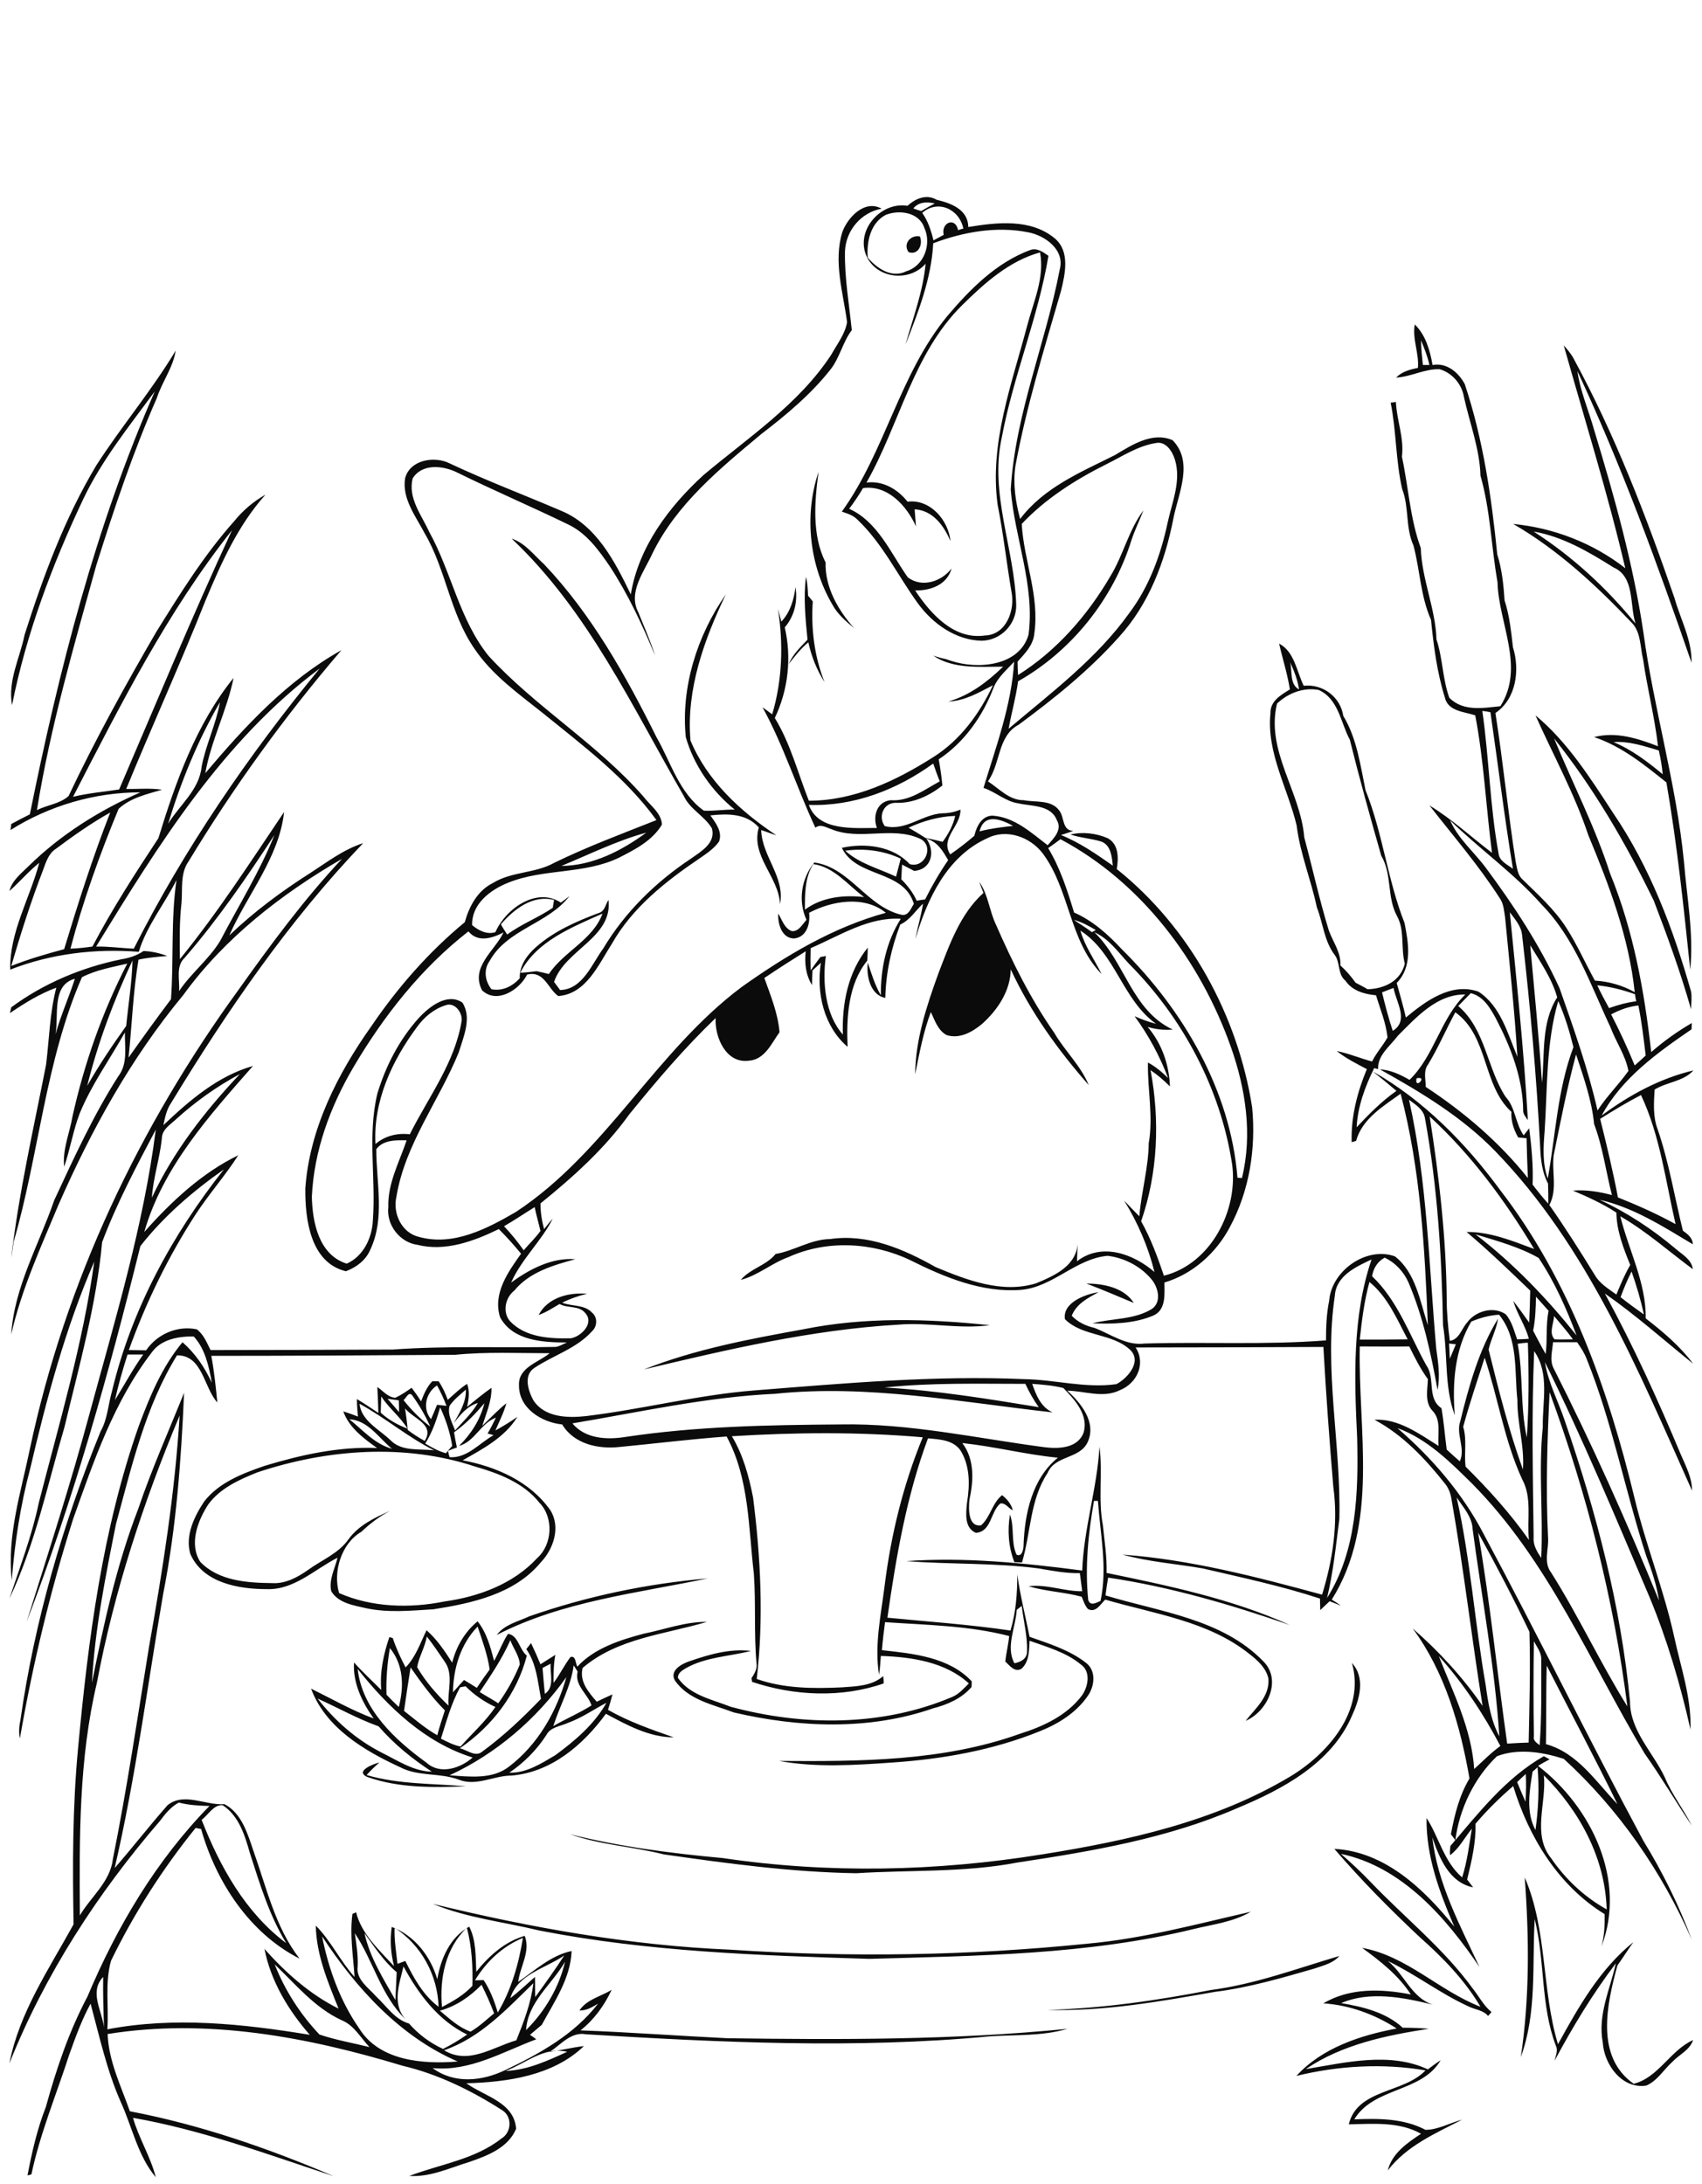<?xml version="1.0" encoding="utf-8"?>
<!-- Generator: Adobe Illustrator 21.0.2, SVG Export Plug-In . SVG Version: 6.00 Build 0)  -->
<svg version="1.2" baseProfile="tiny" id="Layer_1" xmlns="http://www.w3.org/2000/svg" xmlns:xlink="http://www.w3.org/1999/xlink"
	 x="0px" y="0px" viewBox="0 0 650 834" overflow="scroll" xml:space="preserve">
<path fill="#0B0B0B" d="M462.4,760c16.9-2.2,32.9-8.2,49.1-13c-2.4,2.8-6.1,3.6-9.5,4.8c-12.5,3.6-25.1,7.3-38,8.9
	c-21.1,3.7-42.3,7.5-63.9,6.9C421.1,767,441.8,764,462.4,760 M165.3,727.1c37.3,9.1,75.4,15.9,113.8,17.5c45.3,3,90.9,2.3,136.2-2.3
	c21.2-1.9,41.8-7.5,62.4-12.2c-6.6,3.9-14.4,4.8-21.8,6.6c-40.5,9.9-82.5,10.2-123.9,11.4c-42.1-1.3-84.4-2.7-125.9-10.8
	C192.5,734,178.4,732.5,165.3,727.1 M582.3,717c8.7,20.2,6.4,42.8,12.7,63.7c7.8-14.2,16-28.7,28.8-39c-2.1,2.9-4,6-6.1,8.9
	c-4,14.7-8.6,34.8,6.2,45.2c9.4-2.3,13.9-12.7,22.7-16.7c-1.3,3.9-5.4,5.6-8,8.4c-3.3,3-5.7,7.2-9.9,9c-9.3,1.4-16.1-8.1-16.6-16.5
	c-2-10.5,2.8-20.3,5-30.2c-8.9,11.7-16.5,24.3-23.4,37.2c0.4-1.9,1.4-3.9,0.5-5.7c-5.9-15.5-4.1-32.4-8.1-48.4
	c-1,17.6,0.9,35.8-5.3,52.7C584.2,763,584,739.9,582.3,717 M140.2,678.6c-4.8-2.2,2.5-5,4.7-5.5c-1.7,1.5-3.4,3.1-4.9,4.8
	c12.4,3.6,25.3,3.2,38,4.3C165.4,682.7,152.2,682.9,140.2,678.6 M589.6,678c1.1,10.5-4.6,22.6,2.8,31.7c5.5,8,12.7,14.8,21.2,19.5
	C613,709.5,603.2,691.6,589.6,678 M579.4,680.6c1,2.5,2.1,5,3.2,7.5c0.2-3.5,0.3-7.1,0.1-10.6C581.6,678.5,580.5,679.5,579.4,680.6
	 M585.3,676.6c-1.2,7.4-2.6,15.4,1.1,22.3c1.1-7.9,1.5-16,0.8-24C586.8,675.3,585.8,676.2,585.3,676.6 M553.9,705
	c10.7-12.5,21.1-26,35.7-34.3c0.7,0.4,1.5,0.8,2.2,1.2c-1.5,0.8-3,1.6-4.4,2.5c20.4,15.7,33.9,43.7,24.2,69c1.1-4,1.3-8.2,1.2-12.4
	c-17.6-10.8-29-29.4-34.9-48.9c-5.1,4.4-10,9.2-14.4,14.4c0.2,7.2-1.5,14.3-3.2,21.3c0.8,1,1.5,2,2.3,3
	c-9.2-1.9-12.9-11.2-15.6-19.1c2,17.7,10.6,33.6,18,49.5c-12.8-18.9-29.6-38.3-52.9-43.2c3.9,3.4,7.7,6.9,11.3,10.7
	c13,13.6,28,25.5,39.1,40.8c2.4,3,4.1,6.5,7.1,8.9c-0.4,0.5-0.8,1-1.3,1.5c-1.9-2.3-5.1-2.4-7.6-3.7c-10.7-4.9-20.1-12.2-30.7-17.3
	c6.4,5.1,9,14,17.2,16.7c-11.3-2.8-24.1-5.3-35-0.6c8.3,1.4,17.1,3.5,23.5,9.4c3.3,0,6.7,0.1,10,0.4c-16.3,2.5-33.2,6-47,15.4
	c15.2-2.5,32-6.7,46.6,0.1c1.6-1.2,3.2-2.4,4.9-3.5c-7.2,12.4-25.5,10.2-33,22.6c9.2-0.4,18.9-0.4,27.2,4c4.8,0,9.4-2.7,14-3.9
	c-10.3,5.3-21.2,10-28.4,19.4c1.6-6.5,7.4-10.5,12.7-14c-8.3-4.7-18.4-3.8-27.6-3.6c3.3-13.6,21-11.8,29.3-20.6
	c-16.3-2.8-33.3-1.8-49.3,2.1c9.8-10.7,24.4-15.5,38.3-18.1c-8.3-5.4-18.2-9-28-9.6c10-6,22.3-5.6,33.4-3.4
	c-4.7-7.3-11.6-12.7-18.6-17.8c17.1,3.1,29.4,16.4,45.2,22.5c-6-10.2-14.4-18.8-23.2-26.6c-11.4-10.7-22.4-21.8-32.6-33.7
	c19.3,1,34.3,15.4,45.8,29.7c-5.7-13.2-10.8-26.9-10.6-41.5c4.7,7.2,6.6,16.7,13.6,22.7c1.9-6,2.7-12.4,3.7-18.6
	c-2.8,3.4-4.8,7.5-8.3,10.1C553.6,707.8,553.8,705.9,553.9,705 M516.3,635.1c5.3,5.8,2.9,13.9,0,20.2c-7.8,18.1-26.4,28-43.7,35.2
	c-26.6,11.6-55.5,16.5-84,20.8c-20.3,3.9-41.1,2.8-61.6,4.1c-24.6-0.4-49.1-3.7-73.5-7.2c-11.8-3-24.3-3.6-35.8-7.7
	c19.1,4.8,38.7,7.3,58.3,9.1c40.4,6,81.7,5.1,122-1.4c32.6-5.2,65.8-12.5,94.5-29.6C507.1,669.9,521.5,653.3,516.3,635.1
	 M217.1,657.9c-3,1.4-6.9,1.6-8.5,4.8c-3.7,5.7-8.5,10.5-14.1,14.3c6.5,0.2,12.2-3.5,17.6-6.7c7.5-5.5,14.9-11.8,19.5-20
	C226.8,652.8,222.3,656,217.1,657.9 M121.3,648.7c6.6,8.5,14.8,15.7,24.4,20.6c6.1,3,12.2,7.2,19.2,7.3
	c-7.5-4.9-14.4-10.5-20.3-17.3C136.5,656.4,129.1,652.2,121.3,648.7 M175.7,644.4c-3.4,6.2-5.2,13-7.3,19.6c2.4,1.2,4.8,2.5,7.5,3
	c4.4-5,9.5-9.5,13.3-15.1c-4.2-1.9-8.1-4.6-11.4-7.9C177.3,644.1,176.2,644.3,175.7,644.4 M171.7,678c7.6,0.5,16.4,1.7,22.8-3.4
	c11-8.4,18.1-21,21.8-34.1C204.9,656.5,189.6,669.7,171.7,678 M136.6,637.4c1.7,15.5,14.3,27.1,26.3,35.8c5.2,4.7,13,2.1,17.6-2
	C162.4,665.6,148.1,651.9,136.6,637.4 M156.8,636.8c-0.9,5.5-1.7,11.1-2.5,16.6c4.1,3.2,8.1,6.7,12.7,9.3c0.8-3.2,1.9-6.3,2.9-9.5
	C164.9,648.2,160.8,642.5,156.8,636.8 M219.1,636c-1.1,8.2-5.3,15.4-7.8,23.2c4.8-2.8,9.9-4.9,14.6-7.9c-1.4-4.4-6.6-7.6-5.3-12.9
	C220.1,637.6,219.6,636.8,219.1,636 M207.2,637c0.3,3.3,0.5,6.6,0.9,9.9c3.8-2.6,1.9-7.7,2.2-11.5
	C209.2,635.9,208.2,636.5,207.2,637 M148.9,629.4c-1,5.9-1.5,11.8-1.3,17.8c1.5,1.6,3.1,3.2,4.7,4.7
	C154.3,644.2,154.2,635.9,148.9,629.4 M183.2,646.2c2.4,1.5,4.8,2.8,7.1,4.3c3.3-4.6,6.1-9.6,8.2-14.8c-0.1-3.3-2.5-6.2-3.6-9.3
	C191.8,633.4,187.5,639.8,183.2,646.2 M163,625c-0.7,4.1-3,7.7-3.7,11.7c3.2,5.5,7.4,10.3,12,14.7c-0.5-5.6,2.1-12.1-1.6-17
	C167.5,631.2,165.4,628,163,625 M173,646.3c1.4-1.6,2.8-3.2,4.2-4.7c1.7,1,3.3,2,4.9,3c1.6-2.4,3.2-4.7,4.9-7
	c-0.8-5.7-2.8-11-4.6-16.4C175.9,627.9,173.1,637.2,173,646.3 M245.9,623.9c8-1.6,15.8-4.6,24.1-4.5c-16.1,4.8-34.2,6.2-47.5,17.6
	c-1.3,5.2,2.3,9.3,5.4,12.9c2-1,4-1.9,6-2.8c-0.5,2-1.1,4-1.7,5.9c7.9,4.5,16.5,7.5,25.1,10.5c-9.3,0-17.9-4.7-25.9-9
	c-8.6,11.8-20.9,22.4-36.1,23.6c-6.7,0-13.3,4.2-20,1.6c-7.3-2.8-15.5-1.1-22.5-4.8c-13.7-6.3-28.5-15.1-34-30
	c7.9,3.9,15.6,8.3,23.9,11.4c-4.4-6.2-8-13.6-7.5-21.4c3.3,3.7,6.9,7,10.4,10.5c-0.6-6.9,0.9-13.7,3.1-20.2c0.3,0.1,1,0.3,1.3,0.4
	c1.3,3.9,3,7.6,4.9,11.2c3.9-4,5.6-9.3,8-14.2c4,3.5,7,8,9.8,12.4c1.5-6.1,4.8-11.8,9.7-15.8c3.5,4.4,4.9,9.8,6.3,15.1
	c1.9-3.4,3.2-7.1,5.3-10.3c3.9,0.4,4.3,6,7.2,8.3c-3.8,14.6-13.2,26.9-25.6,35.4c2.7,0.5,5.9,3.5,8.5,1.3
	c8.1-5.9,15.5-12.9,22.5-20.2c-1.2-6.5-1.7-13.4-5.6-19c0.5-0.6,1.4-1.7,1.8-2.3c1.3,2.7,2.5,5.4,3.6,8.1c1.9-1.2,3.8-2.4,5.7-3.6
	c-0.7,3.5-0.7,7.1-0.7,10.7c2.4-3.1,4.1-6.8,6.5-9.9c2.1-0.5,1.8,2.4,2.6,3.7C226.9,629.5,236.8,626.3,245.9,623.9 M202.1,617.3
	c22-7.7,45-12.5,68.2-14.5c-27.2,5.7-55.5,8.7-80.6,21.6C192.8,620.3,197.9,619.3,202.1,617.3 M417.8,573.2
	c-2.2,12.5-3.5,25.3-2.2,37.9c0.9,2.4,3,1,4.7,0.3c2.7-12.7-0.1-25.5-1-38.2L417.8,573.2 M419.9,552.5c1.3,9.9-0.6,20.1,1.3,30
	c0.6,6.1,1.6,12.1,1.4,18.2c23.7,4.9,47.8,9.9,70,19.9c-22.6-7.8-45.7-14.6-69.4-18.1c-0.4,2.2-0.7,4.5-1,6.8
	c20.7,6.3,44.5,8.9,60.3,25.2c7.2,7.2,1.5,19.2-6.8,22.7c3.8-4.8,9.3-9.4,8.7-16.2c-0.9-4-4.1-6.9-7.2-9.3
	c-15.7-12.6-36.3-15.3-55.1-20.8c-1.8,1.7-3.6,5.2-6.6,3.6c-1.2-1.3-1.7-3.1-2.4-4.7c-6.7-1.8-13.6-2-20.3-4
	c6.9-0.9,13.6,2,20.5,1.9c-0.3-2.3-0.6-4.6-0.9-6.9c-5.3,0.1-10.5-0.9-15.7-1.8c-16.8-2.2-33.8-1.5-50.6-2.8
	c22.3-1.6,45,0.7,67.2,3.6C413.9,583.7,419,568.4,419.9,552.5 M98.3,562.3c-7,2.8-14.3,6.1-18.8,12.3c-4,6.2-7.4,15.1-3,21.9
	c7,7.3,18,8,27.5,8.1c5,0.3,9.6-2.2,13.6-5c5.2-3.8,11.5-6.2,15.4-11.6c3.9-5.5,10.1-8.4,16-11c-4.1,2.1-7.7,4.9-11,8
	c-7.7,4.5-10.9,15.3-8.5,23.4c12.5,5.5,27,5.9,40.3,3.2c13-1.8,26.3-6.7,35.4-16.6c5.8-5.2,6.3-15.5,0.8-21.1
	c-6-7.6-15.5-11.2-24.5-13.8C154.6,551.2,125,553.4,98.3,562.3 M133.4,542c5.1,4.1,9.7,9.5,16.3,11.3
	C144.5,549,140.6,542.5,133.4,542 M168.1,537.5c-1.4,4.8-3,9.5-5.7,13.8c2.5,1.5,5,2.9,7.9,3.7c0.8-1,1.6-1.9,2.4-2.8
	C171.9,547.1,170.3,542.2,168.1,537.5 M154.7,537.9c0.4,2.7,0.8,5.5,1,8.2c2.1,1.6,4.3,3,6.5,4.2C166.1,544,158,541.9,154.7,537.9
	 M173.4,547c0.3,2,0.7,3.9,1.1,5.8c-1.1,0.4-2.3,0.8-3.4,1.3c0.1,0.6,0.4,1.8,0.6,2.4c6.7,0.5,11.4-5.4,16.8-8.4
	c-0.6-0.2-1.7-0.5-2.3-0.6c1.2-2,2.2-4.1,3.2-6.1c-5.9,2.2-8.1,9.2-14.1,10.8c4.6-4.5,8.1-10,9.7-16.3
	C181.5,540,177.8,543.9,173.4,547 M137.3,536.1c0.7,6.5,7.4,9.7,11.7,13.8c4.4,4.6,11.1,3.3,16.8,4
	C155.8,548.9,147.2,541.5,137.3,536.1 M145.6,533.3c-0.1,2.1-0.1,4.1-0.2,6.2c2.9,2.7,6.5,4.7,10.2,6.1
	C152.9,541.1,148.5,537.8,145.6,533.3 M148,534.2c1.5,1.7,3,3.4,4.4,5.1c0-1.5,0-3-0.1-4.5C151,534.6,149.5,534.4,148,534.2
	 M171.7,536.9c-0.9,3.3,1,6.4,2.1,9.4c3-3.4,6.4-6.5,8.7-10.5c-4.1,1.2-6.7,4.5-9.2,7.7c2.2-4,4.8-8,4.6-12.8
	C175.7,532.7,173.3,534.5,171.7,536.9 M154.1,534.7c3,3.8,6.4,7.2,10.2,10.1c-1.9-4.3-4.3-8.4-7.1-12.2
	C155.8,531.7,155.1,534,154.1,534.7 M164.6,542c0.8-1.8,1.6-3.7,2.3-5.5c1.2,0.1,2.4,0.3,3.6,0.4c-1-2.7-2.2-5.3-3.6-7.8
	C162.6,531.9,161.2,537.9,164.6,542 M165.1,527.5c0.6,0,1.8,0,2.4,0c1.5,2.2,2.6,4.6,3.5,7.1c2.4-2.1,4.7-4.4,7.4-6.1
	c1.1,2.9,0.6,5.9,0,8.8c3-2.5,6.1-5,9.3-7.3c0.1,5.1-2,9.7-3.5,14.5c3.1-2.9,5.9-6,9.2-8.6c-1,3.6-2.7,6.9-4.2,10.4
	c2.9-1.6,5.7-3.3,8.4-5.2c-4.8,7.8-13.1,12.2-20.9,16.6c12.8,2.4,25.8,8.1,33.5,19.1c4,6.4,1.2,14.8-3.7,19.9
	c-10,12.1-26.3,15.6-41,17.9c-8.5,0.5-17.2,1.4-25.6-0.4c-4.8-1.1-10.6-1.9-13.4-6.5c-1-4.4,1.4-8.6,2.4-12.8
	c-8.7,4.4-16.5,12.3-26.9,12c-10.8,0-24.4-2.3-29.3-13.4c-2.1-7,1.5-14.4,5.3-20.1c5.7-7.3,14.7-10.7,23.1-13.6
	c13.9-4.2,28.3-7.4,42.9-6.8c-5.2-3.7-10.7-7.8-12.9-14c1.9,0.6,3.8,1.3,5.6,2c-0.2-2.2-0.4-4.5-0.4-6.7c2.8,1.7,5.5,3.5,8.2,5.3
	c-0.1-3.3-0.2-6.6-0.4-9.9c2.2,1.5,4.1,4,6.9,4.1c2.2-1,4.2-2.4,6.2-3.8c1.3,1.7,2.5,3.4,3.6,5.2
	C161.9,532.3,163.1,529.6,165.1,527.5 M306.6,507.7c23.5-4.8,47.7-4.1,71.4-1.6c-11.7,1.6-23.4-1.2-35-0.2
	c-32.9,1.9-65.2,9.5-97.1,17.1C265.4,515.3,286.1,511.4,306.6,507.7 M414.9,490.2c6.4,0,14.4,1.5,18.1,7.4
	C427,495.1,421,492.5,414.9,490.2 M374,336.8c3.4,4.9,3.8,10.9,6.3,16.2c6.3,14.4,13.3,28.5,22.3,41.4c4,6.9,10.1,12.5,13.2,20
	c-11.8-13.4-22.3-28-29.8-44.2c-0.1,8.2-5,15.5-10.9,20.8c-3.7,3.1-8.6,5.9-13.6,4.3c-3.3-1.8-4.5-5.6-6-8.8
	c-2.9,7.7-4.4,15.8-6,23.8c0.1-13.2,4.4-26.2,8.9-38.6c4.2-10.9,8.3-22.7,17.2-30.7C375,339.6,374.5,338.2,374,336.8 M307.8,220.3
	c0.6,2.3,0.7,4.8,0.8,7.2c0.6,0.7,1.2,1.4,1.8,2.2c-0.7,10.4,0.6,21.1,4.5,30.8c-3-4.7-5-9.8-6.2-15.2c-2.9,2.4-5.2,5.4-7.5,8.3
	c1.6-3.7,4.5-6.5,7.2-9.3C307.6,236.3,306.8,228.2,307.8,220.3 M318,231.1c-8.9-15.1-11-34.2-5.4-50.9c-1.5,11.3-2.6,24.2,2.7,34.6
	c-0.3,9.4,4.8,18.3,10.9,25.1C323.2,237.4,320,234.7,318,231.1 M616.2,283.4c7,2.9,13,7.5,18.8,12.3c-0.3-3.1-0.8-6.1-1.5-9.1
	C627.8,284.9,622.1,283,616.2,283.4 M585.7,203c14.8,9.5,27.8,21.5,38.9,35.1c-2.3-7.2-0.2-17.8-8.4-21.4
	C606.8,210.8,596.8,204.9,585.7,203 M597.2,131.9c1.4,1.6,2.8,3.2,3.8,5.1c15.8,29.1,27.7,60.1,38.5,91.4c2.3,8.2,6.7,16,6.5,24.7
	c-13-37.7-26.7-75.2-43.6-111.4c1.1,7.7,4.3,15,6.4,22.5c7.7,25.3,14.9,51,18.8,77.2c4,29.4,12.6,58,15.5,87.6
	c1.1,13.7,3.8,27.5,2.4,41.3c-2.5-23.9-5-47.8-9.1-71.5c-8.5-6.8-17.1-13.8-27.6-17.3c8.3-2.2,16.7,0.5,24.4,3.5
	c-1.3-11.2-4.1-22.1-5.7-33.2c-1.1-4.5-0.8-9.7-3.8-13.4c-13.7-14.5-28.5-28.3-45.8-38.3c15.5,1.5,30.5,7.3,42.8,16.9
	C614,188.4,605.2,160.3,597.2,131.9 M367.5,116.5c-18.8,18.5-23.9,45.5-36.6,67.8c6.3-0.8,11.9,2.5,15.7,7.3
	c8.6-1.1,15.6,7,16.4,15.1c-2.5-5.9-6.7-11.8-13.7-12.2c0.1,1.6,0.4,4.9,0.5,6.5c-3.5-7.8-10.8-15.9-20.2-14.6
	c-1.6,2.7-3.4,5.4-5.3,7.9c11,5,15.8,16.9,22.4,26.2c5.4,4.1,12.9,1.6,16.7-3.4c-1.7,6.3-8.1,8.5-13.9,8.4
	c5.9,8.9,14.8,18.9,26.6,17.2c8.2-0.2,11.6-9.7,10.2-16.6c-1.9-11.1-3.1-22.3-5.3-33.3c-3.2-23.5,5.4-46.1,11.3-68.5
	c2.4-9.1,6.7-18.3,4.9-27.9C385.5,99.6,376,108.1,367.5,116.5 M393.4,95.5c2.6-1,5,0.8,7,2.2c-3.9,23.5-13.4,45.8-17.8,69.3
	c-4.8,21.6,4.9,42.6,5.5,64.1c0.1,7.3-5.9,13.5-13.2,13.6c-9.8-0.2-18.6-6.4-24.3-14.2c-7.7-10.6-13.5-22.9-23.1-32
	c-1.6-1.7-3.9-2.4-6-3.1c16.6-23.1,22-52.4,40.2-74.6C370.5,110.4,380.5,100.3,393.4,95.5 M347,96.3c-2.3-3.2,0.8-6.7,4.3-6
	C352.6,93.3,350.7,97.6,347,96.3 M193.1,790.9c8.4-0.3,16-3.9,23.5-7.3C207.7,781.5,200.9,788,193.1,790.9 M169.6,783
	c9.3,5.7,18.6-1.2,27.6-3.8c2.8-7,5.6-14.2,6.5-21.8C193.5,767.3,183.5,778.2,169.6,783 M168,767.9c3.6,3,7.2,6.4,11.7,8
	c3.3-1.9,6.1-4.6,9-7c-1.4-3.7-3-7.3-4.8-10.9C179.5,762.5,174.2,766.2,168,767.9 M39.7,774.2c-0.2-6.4-0.4-12.8-0.3-19.2
	C34,760.7,38.9,767.7,39.7,774.2 M104.9,750.2c3.9,9.9,9.8,19.1,17.1,26.8c6.2,2.1,12.7,3.2,19.1,4.8c-3.4-3.6-5.9-8.4-10.7-10.3
	C120.1,766.7,112.9,757.8,104.9,750.2 M200.9,775.3c7.2-7.1,12.6-16.3,14.9-26.1C210.7,758,201.6,764.5,200.9,775.3 M194.9,763.1
	c3.3-2.5,6.3-5.4,9.4-8.1c0.1,2.5,0,5.1,0.1,7.7c3.8-5.2,7.6-10.5,11.1-15.9C208.4,751.7,197.6,754,194.9,763.1 M123,739.5
	c2.5,12.5,6.9,24.7,14.2,35.2c7.7,12.4,24.4,13.7,37.6,12.6C152.8,777.8,136,759.3,123,739.5 M181.4,756.3c0.8,0,2.5-0.1,3.3-0.1
	c2.5,3.8,4.1,8,5.4,12.4c5.2-8.7,8-18.6,9.6-28.5C191.9,743.3,185.6,749.3,181.4,756.3 M151,763.8c0.2-3.5,0.3-7.1,0.5-10.6
	c-5-4.2-8.5-9.7-12.3-14.9C141.2,747.5,146.4,755.7,151,763.8 M135.5,738.3c0.6,4.2,1.3,8.4,1.1,12.7c-0.7,5,4.1,8.1,7,11.4
	c4,3.7,7.1,8.8,12.6,10.4c3.6,4.1,8,7.4,13,9.7c3.2-1.6,6.3-3.5,9.2-5.5c-11-5.3-18.6-15.5-24.3-26c-1.6,6.7-4.5,14.3,0.8,20.2
	C145.5,762.2,142.5,748.7,135.5,738.3 M168.8,766.5c4.2-2.2,8.4-4.6,11.6-8.1c0.2-7.5-0.2-14.9-2.1-22.2
	C170.1,744,167.8,755.7,168.8,766.5 M150.7,736.2c-0.2,4.6,0.6,9.2,1.1,13.8c1-0.4,2-0.7,3-1.1c3.2,6.5,6.8,13.1,12.7,17.5
	C167.1,754.2,160.9,742.9,150.7,736.2 M77,695c7,17.9,16.7,35.4,32.3,47.1c-6.5-10.7-10.1-22.7-13.9-34.5
	c-1.9-6.7-4.2-14.2-10.4-18.2C81.5,689.2,79.6,693.1,77,695 M590.7,636.1c-0.3,10-0.1,20-0.3,30c12.1,3.3,19.1,14.4,27.3,22.9
	C609,671.2,599.7,653.8,590.7,636.1 M549.5,632.5c5.5,14,12.5,27.8,13.5,43.1c3.3-3,6.4-6.2,10-8.8
	C566.5,654.5,558.8,642.8,549.5,632.5 M585.8,626.8c-0.2,12.1-0.2,24.2,0,36.3c-0.4,1.7,1.1,2.5,2.2,3.4c0.8-10.8,0.6-21.7,0.6-32.6
	C588.8,631.3,587,629.1,585.8,626.8 M388.3,614.8c-0.4,6.7-4.3,14.1-0.9,20.4c2.2-0.4,4.6-1.5,4.8-4.1c0.3-6-1.3-11.9-2-17.8
	C389.7,613.7,388.8,614.4,388.3,614.8 M564.5,585.3c4.6,26.7,7.3,53.8,11.1,80.6c2.7-0.2,5.5-0.3,8.2-0.4
	c0.3-14.1,0.7-28.3,0.3-42.3C578,610.4,571.4,597.8,564.5,585.3 M556.3,571.9c5.3,23.6,6.9,47.9,11.1,71.7c0.9,6.7,2,13.5,5.2,19.5
	c-1.7-26.5-6.7-52.8-10.2-79.1C562.2,579.3,558.8,575.6,556.3,571.9 M37,642.7c-6.9,29.1-6.7,59.1-6.5,88.8
	c4.2-7.1,11.6-12.8,12.6-21.5c5.4-26.9,9.4-54,13.8-81c5.2-29.3,9.9-58.7,11.7-88.4C54.8,573.6,43.6,607.6,37,642.7 M591.8,531.7
	c-0.9,18.4-1.5,36.9-0.6,55.3c0.4,4.5-1.9,9.6,1.2,13.6c10.5,16.6,18.7,34.4,29.1,51.1C616.3,610.7,606,570.4,591.8,531.7
	 M394.2,528.5c1.5,4.3,3.3,8.9,7.8,10.9c-35.2-3.9-70.5-10.8-106-7.1c-26.1,1.2-51.7,7-77.4,11.3c4.9,5.9,13.1,6.3,20.1,5.2
	c27.2-4.1,54.8-4.6,82.3-4.8c26.3-0.5,52,5.3,77.9,8.7c5.5,0.7,12.9,0.4,15-5.8c1.8-6.7-3.6-12.5-7.8-16.8
	C402.2,529.1,398.2,528.8,394.2,528.5 M337.8,529.9c19.8,1.1,39.3,4.3,58.9,7.5c-2-2.8-3.7-5.8-5.1-8.9
	C373.7,528.5,355.7,528,337.8,529.9 M558.8,544.9c1.5,5,0.3,10.2,0.9,15.2c8.8,8.7,17.1,17.9,24.2,28c-0.8-7.7,1.3-16.1-2.6-23.2
	c-6.8-14.8-9.2-31.1-14.3-46.4C564.2,527.3,561.2,536,558.8,544.9 M585.9,516c-1,23.7-0.5,47.4-0.2,71c-0.3,3,1.3,5.6,2.9,8
	c0.8-16.7-1.1-33.4,0.6-50C589,535.3,591.9,524.6,585.9,516 M48.7,517.3c-1.8,5.7-3.5,11.5-4.8,17.4c3.6-5.8,6.8-11.8,10.8-17.4
	C52.7,517.3,50.7,517.3,48.7,517.3 M593.3,522.5c14.7,29,28,58.7,40.3,88.8c-0.9-5.9-2.8-11.5-4.9-17.1
	c-8.1-24.9-12.9-50.8-22.7-75.1c-0.9-2.4-2.3-4.5-3.7-6.5c-3.1,0-6.2,0-9.2,0C592.9,515.8,591.7,519.4,593.3,522.5 M579.6,513.2
	c2.2,11.8,0.9,24,3.5,35.8c0.8-12,0.8-24.2,0.4-36.2C582.2,512.8,580.9,513,579.6,513.2 M553.4,513.1c0.1,1.9,0.2,3.9,0.3,5.8
	c0.8-1.8,1.5-3.7,2.3-5.5C555.4,513.3,554.1,513.2,553.4,513.1 M593.5,502.6c-0.1,2.8-2.1,6.5,0.2,8.9c2.3,0.1,4.6,0,7,0
	C598.4,508.3,595.9,505.5,593.5,502.6 M586.6,495.2c-0.1,4.3-0.2,8.7-1.1,13c1.6,3,3.1,6,4.8,8.9c0.7-5.5,0-11,1.1-16.5
	C589.8,498.8,588.2,497,586.6,495.2 M523,489.6c-2,7.2-2.9,14.6-3.7,22c6.1,0,12.2,0,18.3-0.1C533.5,503.8,530,495.3,523,489.6
	 M618.9,495.4c2.9,2.3,5.9,4.5,8.9,6.6c-1.2-5.6-2.8-11-4.7-16.4C621.5,488.8,620.1,492.1,618.9,495.4 M509.8,494.7
	c-4.3,28.4,2.4,56.9,1.7,85.4c-1.3,10.1-2.3,20.3-4.7,30.2c11.4-18.1,12-40.5,11.5-61.2c-1.1-22.7-1.9-46.3,5.5-68.1
	C518,483.7,510.3,487.2,509.8,494.7 M563.5,471.4c14.5,11.1,27.2,24.4,38.6,38.6c-3.9-10.3-8.4-20.5-14.5-29.6
	C580.2,476.2,571.7,473.9,563.5,471.4 M192.5,468.3c2.7,2.9,5.2,5.9,7.5,9.2c2.1-2.5,4.5-4.7,6.4-7.4c-0.7-3.1-1.6-6-2.2-9.1
	C200.3,463.4,196.5,466,192.5,468.3 M546,426.4c3.6,23,6.3,46.3,6.5,69.6c0,5.4,0.5,10.8,1.2,16.1c3.6-0.6,4.4-4.5,6.5-6.9
	c3.2-4.5,10.1-6.5,14.8-3.3c2.4,2.7,3.2,6.3,4.4,9.6c1.1,0,3.4-0.1,4.5-0.2c-1.4-5.1-4.5-9.5-6-14.5c2.1,2.7,4.1,5.5,6.1,8.3
	c0.2-4.1,0.3-8.2,0.4-12.2c-7.9-7.6-15.9-15.3-24.3-22.4c9-0.1,17.5,3.4,25.8,6.5C574.8,458.5,561.9,441,546,426.4 M538.1,420
	c7,31.2,7.6,63.3,10.4,95c0.7,5.2,1.6,10.5,0.5,15.8c-2.5-13.9-5.5-27.8-11-40.8c-1.8-4.2-5-7.7-9.2-9.7c-2.7,1.5-4.3,4-4.8,7.1
	c9.8,9.3,14.3,22.4,20.7,34c3.6,5,0.1,12.6,5.8,16.4c0.9,5.2,1.3,10.5,2,15.8c1.6,1.5,3.3,3,5,4.5c2.3-5-1.6-10.3,0.2-15.4
	c3.3-13.4,7.1-27.2,14.4-39.1c-0.6,4.1-2.7,7.8-3.6,11.8c3.8,15.3,7.7,30.8,13.1,45.8c0.7-8.9-2.2-17.6-2.1-26.5
	c-1.2-11,0.5-23.4-7-32.6c-3.7,0.2-7.2,1.2-10.6,2.6c-6.4,10.8-7.3,23.6-6.3,35.8c-4.1-10.9-2.6-22.9-4.5-34.3
	c-0.5-26.5-2.1-53-6.9-79.1C543.7,423.7,540.6,421.9,538.1,420 M611.1,427.3c2.5,10,4.9,20,6.8,30c7.5,3,14.9,6.3,22,10.2
	c-3.8-16.5-5.9-33.8-13.2-49.3C621.3,421,616.2,424.1,611.1,427.3 M541,411.8C540,416.5,545.6,410.8,541,411.8 M67.4,427.3
	c-2.3,2.2-5.6,4-5.6,7.6c-0.8,7.6-3.3,14.9-3.8,22.5c8.2-17.6,20.3-33.1,33.6-47.2C82.8,414.9,74.7,420.7,67.4,427.3 M601.9,402.7
	c-3.4,12.6-5.9,25.5-8.5,38.3c-0.9,6.4,1.5,13.2-1.7,19.2c6.1,8.7,11.8,17.7,17.4,26.8c1.9,3.3,5.2,5.2,8.2,7.4
	c1.6-3.9,3.2-7.7,5.3-11.3c-2.6-6.4-5.2-13-5.3-20c-5.2-3.4-10.9-6-16.6-8.4c5-0.4,10,0.4,14.9,1.7c-2.3-9-3.5-18.4-6.8-27.1
	C607.9,420.2,604.8,411.4,601.9,402.7 M555.8,386.6c-3.6,6.6-6.5,13.5-10.4,19.9c-1.9,2.5-0.9,5.7-0.9,8.6
	c14.6,9.6,28.1,21.1,39,34.8c-0.2-5.1-0.4-10.1-0.5-15.2c-1.1-0.1-2.2-0.2-3.2-0.3c-1.7-3-2.8-6.3-2.6-9.8
	C566.1,414.5,568.6,395.8,555.8,386.6 M615.3,387.4c3.3,6.4,6.3,12.9,9,19.5c1.4-1.2,2.8-2.5,4.2-3.8c-0.8-6.4-1.5-12.8-2.8-19.1
	C621.9,384.4,618.5,385.7,615.3,387.4 M159.2,392.3c-9.5,12.8-16.7,28.3-15.8,44.6c3.6-3.1,8.4-4.3,13.1-3.7
	c7.1-14.2,17.2-27.3,19.8-43.3c0.4-3.1-2.6-7.3-6.1-6C165.7,385.3,161.9,388.5,159.2,392.3 M595.1,382.3
	c-4.7,16.1-4.1,33.1-5.2,49.7c-0.5,6-0.9,12.3,1.2,18.1c3-16.7,3.7-34.1,9.8-50.2C599.4,393.9,597.6,387.9,595.1,382.3 M527.8,379
	c1.2,4.9,2.5,9.9,4.1,14.7c6.3-3.9,1.3-10.9,0.3-16.4C530.7,377.9,529.2,378.4,527.8,379 M610,376.3c1.4,3,2.9,5.8,4.5,8.7
	c3.4-1.2,6.9-2.2,10.4-2.6c-0.2-0.9-0.4-1.8-0.5-2.7C619.7,378,614.9,376.8,610,376.3 M21.2,395c2-7.2,5.1-14.1,7.4-21.2
	C19.6,376.2,22.5,387.9,21.2,395 M33.3,414.7c4.5-7.9,9.6-15.5,14.9-22.9c0.8-8.3,2.2-16.6,2.4-25C43.4,382.2,37.4,398.2,33.3,414.7
	 M584.4,361c1.6,17.5,3.3,35,4.5,52.5c1.1-11-0.4-22.9,5.8-32.6C592.7,373.7,588.2,367.3,584.4,361 M417.9,356
	c11.7,11.2,14.3,29.9,30,37.2c-3.3,0.3-6.5-0.1-9.6-1c5.4,6.3,8.2,14.4,8.5,22.7c-2.3-2.3-4.7-4.4-7.4-6.2
	c3.6,19.1,2.8,39.3-3.6,57.7c3.7,6.6,6.3,13.7,8.7,20.8c18-4.5,28.6-25.2,26-42.9c-4.5-28.8-18.9-55.7-39.4-76.3
	C427,363.6,423.5,358.5,417.9,356 M410.1,351.3c2.3,1.6,4.7,3,6.9,4.7c0.5-0.3,1-0.5,1.5-0.8C415.8,353.6,413.1,352.1,410.1,351.3
	 M576.6,348.4c2.6,26.4,5.4,52.9,6.9,79.4c-0.7-1.1-1.8-2.2-1.8-3.6c-0.1-12.5-4.8-24.5-10.5-35.4c-2.2-4-4.7-8.3-9.5-9.5
	c-1.6,1.6-3.2,3.3-4.8,4.9c10.5,9,10.9,23.7,18.1,34.7c3.8,4.1,3.7,10.2,6.9,14.7c0.5-0.7,1.6-2,2.1-2.7c0.9,7.1,1.6,14.3,1.3,21.5
	c1.9,2.5,3.9,5,6,7.3c0-2.6,0-5.2-0.1-7.7c-2.3-4.3-2.8-9.2-3-13.9c-1.4-27-3.8-54-6.9-80.9C581,353.7,578.6,351.1,576.6,348.4
	 M198.7,371.5c2.1-0.1,4.1-0.3,6.2-0.6c1.6,0.3,3.2,0.7,4.7,1.1c5.8-8.7,16.8-13,20.5-23.1C218.5,354.1,204.7,359.5,198.7,371.5
	 M191.3,353c0.7,1.4,1.6,2.6,2.4,3.9c5.4-4,11.8-6.4,17.4-10.2c0.1-0.8,0.4-2.3,0.5-3C203.5,341.6,196.3,347.2,191.3,353 M310.6,330
	c-3.3,5.2-3.2,11.5-3.2,17.4c6.5-4.8,14.8-5.7,22.6-4.8C324,338.2,318.6,331.1,310.6,330 M322.8,324.9c5.5,5,12.9,6.8,19.4,9.9
	c0.6-2.3,1.2-4.6,1.8-6.9C337.3,324.8,330,323.9,322.8,324.9 M400.3,323.9c4.6,7.6,7.3,16.1,9.9,24.6c7.1,3.1,13,8.4,18.2,14
	c23.5,23.2,41.5,53.9,44.2,87.3l1.7,0.1c4.1-16.7,1.4-34.1-4.2-50C458.5,367.1,436,337,405,320.5
	C403.5,321.6,401.9,322.8,400.3,323.9 M353.8,320.3c3.5,4.9,2,11.8-4.7,12.3c-1.5-0.8-3.1-1.6-4.6-2.4c-0.1,1.9-0.2,3.8-0.3,5.6
	c2.4,2.4,4.5,5.1,5.9,8.2c1.1-0.2,2.1-0.4,3.2-0.5c2.6-5.2,5.5-10.2,8.8-15C360.1,325,358,321.4,353.8,320.3 M70.6,365.7
	c-3.6,3.3-1.9,8.5-2.2,12.8c4.6-6.9,11.4-12.1,15.7-19.2c7-13.4,15.1-26.4,20.7-40.4C94.3,335,83.3,351,70.6,365.7 M214.4,330.7
	c12-0.1,23-5.8,32.4-12.7C235.7,321,225.1,326.3,214.4,330.7 M553.8,313.3c3.1,7.1,9.2,12.1,13.7,18.2
	c10.7,14.4,20.6,29.5,28.1,45.9c5.4,15.4,10.9,30.8,14.5,46.7c3.5-5.4,8.1-9.9,11.8-15.1c-1.1-6-4.8-11.1-6.9-16.8
	c-7.6-16.1-13.5-33.8-26.3-46.8C578.2,333.5,565.1,324.3,553.8,313.3 M374.1,317.5c4.2-1.1,8.5-1.6,12.8-2.1
	C382.3,312.9,375.8,310.4,374.1,317.5 M347,316.1c2.2,1.3,4.4,2.6,6.6,4c2.2,0.3,4.3,0.9,6.4,1.4c2.2-3,4-6.3,4.8-9.9
	C358.6,311.8,352.6,313.5,347,316.1 M21.3,324.2c-2.8,1.8-3.8,5.2-4.9,8.2c-4.6,11.9-8.5,24.2-12.1,36.5c6.6-2.6,13.4-4.6,20.2-6.4
	c5.3-17.5,10.9-35.1,17.6-52.2C34.8,314.4,28,319.2,21.3,324.2 M308.9,307.4c3.6,10.1,17.2,8.8,26,8.8c-1.7-4.5,0-10.1,5.3-10.6
	c7.1,0.5,12.8-4,18.7-7.2c-0.9-2.2-1.7-4.5-2.5-6.8C342.6,301.6,326.1,308,308.9,307.4 M566.1,271.5c2.6,18.1,2.9,36.4,6.2,54.4
	c0.3,3,3.4,4.3,5.5,5.9c-3.3-19.9-5.7-39.9-8.6-59.8C568.4,271.8,566.9,271.6,566.1,271.5 M64.2,314.6c4.4-7.2,11.9-12.9,12.8-21.8
	c1.6-8.4,5.5-16.2,7-24.6C75.5,282.8,69.1,298.6,64.2,314.6 M487.7,268.7c-4.4,18,9,33.6,10.4,51.1c3.2,11.9,5.8,23.9,9.4,35.6
	c1.6,4.4,4.7,8.4,4.4,13.3c2.2,2,4.1,4.2,5.8,6.6c1.5,0.8,3.1,1.6,4.6,2.5c6.4-0.2,12.6-3.1,14.2-9.8c-1.6-6,0.1-12.6-3-18.2
	c-3.9-7.2-1.8-15.9-6-23c-4.2-14.7-8.3-29.4-12-44.3c-3.5-6.5-4.3-15.6-11.9-19C497.7,262.4,491.8,264.8,487.7,268.7 M36.7,361.5
	c4.8-0.1,9.6,0.6,14.4,0.8c19.3-38.2,43.8-73.9,71-107C85.1,282.9,60.4,322.8,36.7,361.5 M496.1,263.3c-0.5-3.6-1.9-7.1-3.4-10.4
	C493.6,256.3,492.4,261.3,496.1,263.3 M379.5,262.5c-4.1,10.9-11.2,21-21,27.5c0.6,3.3,1.1,6.7,1.4,10c-5.1,4-11.3,6.9-18,6.6
	c-4.6,0.1-6.6,5.4-4,8.9c8,2,14.3-4.5,22-4.9c2.4,0,4.7-0.5,6.9-1.4c0.2,6.3-7.9,11-3.9,17.1c3.2-2.2,6.3-4.6,9.2-7.1
	c0.8-3.5,2.8-7.7,7-7.7c8.4,0.6,14.7,6.5,21,11.3c2.3-2.6,5.7-5.9,3.5-9.6c-2.3-5.9-9.6-5.2-14.7-6.4c-4.9-0.7-8.7-4.4-13.3-5.9
	c4.8-15.8,10.7-31.6,11.7-48.2C384.5,255.8,381.1,258.6,379.5,262.5 M27.9,304.3c5.8-1.4,11.7-1.9,17.6-2.8
	c14.2-33.1,28-66.4,43.1-99C64,233.5,46,269.2,27.9,304.3 M441.4,169.2c-6.9,1.1-12.8,5.1-18.9,8.1c-11.8,5.9-23.3,13.2-32.3,22.8
	c0.8,14,6.9,27.6,4.8,41.9c-0.4,4.4-3.6,7.6-6.4,10.7c0,1.7,0.1,3.4,0.2,5.1c14.8-9.3,26.6-22.9,35.3-37.8c4.9-8,6.9-17.5,12.6-25.1
	c-1.5,3.8-3.3,7.5-4.6,11.4c-7,22.5-22.8,42.3-43.3,53.9c-0.8,6.1-2.5,12-3.6,18.1c16.2-13.7,33.6-26.7,46.1-44.2
	c7.6-10.1,12-22.2,14.6-34.4c1.7-7.9,5.3-16,2.8-24.2C447.7,172.3,445.2,168.4,441.4,169.2 M542.7,130c0,3.1,0.4,6.3,0.7,9.4
	c0.6,0,1.8,0,2.5,0C545.2,136.2,544,133.1,542.7,130 M338.2,82.1c-5.8,3.1-7.3,10.3-6.8,16.3c3.5,4.1,9.2,8,14.7,5.2
	c6.8-2,9.8-10.4,6.9-16.6C351,81,343.3,80,338.2,82.1 M352.2,81.3c2.2,3.1,3.4,6.8,4.3,10.5c1.3-0.7,2.6-1.4,3.9-2.1
	c-1.1-4.6,4.4-7.1,5.5-1.8c0.5-0.2,1.5-0.5,2-0.6C366.4,79.8,358.1,76.1,352.2,81.3 M348.8,79.6c0.8,0.3,2.2,0.8,3,1
	c1.7-1,3.5-2,5.2-2.9C354,77,350.8,77.1,348.8,79.6 M346.6,78.6c3-2.8,7.3-4.6,11.1-2.3c5.5,1.3,12,3.7,12.1,10.4
	c11-1.8,23.9-3.3,33.1,4.4c5.8,5,3.9,13.5,2.3,20c-6.4,22.1-13.2,44.1-17.4,66.8c-1,6.8,0,13.7,1.8,20.3c9-12,23.2-17.9,36.2-24.4
	c6.5-3.9,14.3-9,22-5.7c8.2,8.4,2.2,20.3,0.3,30c-3.2,16.4-9.3,32.6-20.7,45.1c-11.3,12.7-24.7,23.5-38.4,33.6
	c-8.1,4.3-6.8,14.8-11.7,21.6c4.3,2.8,8.2,7.3,13.7,7.2c4.5,0.9,10.4-0.3,13.5,3.9c2.1,2.6,1,7.7,5.4,7.8c-1.5,0.6-3.1,1.1-4.7,1.6
	c7.2,2.9,13.5,7.3,19.8,11.7c-0.4-3.4-0.7-7.8-4.4-9.2c-3.9-1.2-8-1.4-11.8-2.7c4.6-1.1,9.8-0.5,14.2,1.4c4.3,2.3,4.2,7.6,3.5,11.8
	c27.9,22.3,46.2,55.9,51.7,91c1.5,15.6-1,31.8-8.5,45.7c-5.2,9.9-14.2,18-25,21.2c0,4.4,0.7,10.4-4.2,12.6c-7.3,3.1-15.5,3.3-23.3,3
	c7.5-2,15.9-1.3,22.7-5.5c3.7-2.6,2.5-7.8,0.2-10.9c-4.1-5.2-10.5-8.6-17.1-9.4c-12.2,1.1-20.8,11.9-33,13
	c-14.9,1.2-29.3-4.8-42.3-11.3c-14.4-6.9-31.9-7.9-46.6-1.2c-6.4,2.3-11.6,7-18.2,8.7c3.7-4.4,9.8-5.5,13.3-9.9
	c7.1-1.2,13.4-5.6,20.8-5.7c14.4-2.1,28.1,3.8,40.3,10.7c12,5,25.4,10.2,38.4,6.2c7.2-3,15.8-6.8,15.9-16c-0.1,1.9-0.2,5.7-0.3,7.6
	c9.4-7.3,21.5-2.9,29.6,4.1c-2.4-9.7-6.4-18.9-11.6-27.3c1.9,2,3.8,4,5.8,6c0.8-9.4,3.5-18.5,3.6-27.9c1.8-10.2-0.5-20.5-0.3-30.8
	c2.9,1.5,5.3,3.6,7.7,5.9c-3.2-8.4-7.5-16.4-12.8-23.6c2.7,1.2,5.4,2.2,8.2,2.9c-12.9-9.2-15.4-26.9-28.9-35.6
	c1.7,6,5.4,11.1,8.1,16.6c-12.4-12.7-12.1-32.2-22.5-46.1c-4.8-6.3-13.8-9.5-21.1-5.8c-15.4,6.9-23,23.2-27.5,38.5
	c0.8-4.5,2.2-8.9,2.9-13.5c-2.9,2.7-4.9,6.2-8.7,8c-3.4,8.9-5.5,18.4-5.7,28c-5.8-1.1-7.3-8.5-6.7-13.5c1.4,4.2,2.7,8.6,5,12.5
	c-0.1-10.2,2.1-20.5,7.6-29.2c-12.3-0.8-23.4,6.5-34.4,11.2c-0.1,2.9-0.1,5.7,0,8.5c1.2-1.7,2.4-3.4,3.7-5.1
	c0.5-0.1,1.6-0.3,2.1-0.4c-1.4,10-0.3,22.4,6.5,30c-0.4-11.7,1.9-23.8,9.5-33.2c0,1.7-0.1,3.3-0.2,5c-7.3,8.9-8,21.8-7.5,32.9
	c-9.1-7.8-12-20.6-10.2-32.1c-0.8,0.7-2.4,2.2-3.2,2.9c-0.1,1.9-0.2,3.7-0.2,5.6c-2.4-3.9-2.9-8.4-2.4-12.9
	c-5.3,3.3-10.6,6.7-15.8,10.2c2.4,6.7,5.2,13.5,5.8,20.7c-3.1,4.3-5.6,10.5-11.8,10.9c-8.7,1.1-13-9.1-12.6-16.3
	c-11.9,11.4-22.6,24-33,36.8c-9.3,13-21.4,23.9-33.9,34c0,3.3,0.5,6.6,1.4,9.8c1.1-1.4,2.1-2.7,3.3-4c-4.4,8.7-11.9,15.4-15.9,24.4
	c7.1-5.1,15.5-9.6,24.5-8.9c-8.4,2.3-17.5,4.9-23.3,12c-3.5,2.7-4.6,8.3-1.6,11.7c5.9,6.2,15.2,6.7,23.2,6.5
	c3.8-0.6,8.9-5.6,5.7-9.4c-2.4-3.3-6.8-1.9-10-3.7c-2.6,1.5-5.1,3.2-8,4.2c3.5-6.7,11.6-8.7,18.5-8.1c-3.3,0.8-6.5,1.9-9.5,3.4
	c3.7,1.5,8.4,0.6,11.4,3.8c2.2,1.8,2,5.3,0,7.1c-5.9,6.6-14.8,9.2-22,14c-4.3,2.8-2.4,8.7-0.4,12.4c4.3,6.6,13.2,6.8,20.2,6
	c21.5-2.6,42.6-8.1,64.3-9.8c34.2-2.7,68.6-5.8,103-4.3c11.8,0.2,23.5,3.6,35.2,1.9c4.1-2.2,9.7-8.4,5.4-12.9
	c-6.9-6.7-18.3-5.1-25.1-11.9c-1-6.4,8-9.6,12.8-10.3c-4,2.2-8.4,4.4-10.2,9c2.3,2.4,5.4,3.9,8.6,4.6c6.3,2.4,12.2,6.9,19.2,6
	c23.1-0.7,46.3,0.6,69.3-1.2c0-5.1,0.2-10.2,1.2-15.1c0.9-11.5,14.2-20.9,25.1-17c8,6.2,9.6,17.2,12.6,26.3
	c-1.2-29.6-2.8-59.6-10.4-88.4c-6.7,4.8-14.7,9.6-17,18c-0.4,0.1-1.2,0.4-1.7,0.5c-0.3-9.6,2.1-19,5.8-27.9c-4-2.1-8-4.1-11.5-6.9
	c4.6,0.9,9,2.8,13.5,4c1.6-3.3,4.1-6,5.9-9.2c-0.6-5.6-2.8-10.8-4.4-16.1c-4.4-0.4-9.1-1.7-11.7-5.6c-3-2.4-1.9-6.8-4-9.7
	c-4.1-5.3-4.5-12.2-6.9-18.3c-2.2-10.5-6.4-20.5-7.7-31.2c-3.4-14.3-11.6-27.9-10-43c-0.1-4.6,4-6.9,7.4-9
	c-0.9-5.9-2.8-11.7-4.1-17.5c5.9,3.1,6.7,10.7,9.4,16.1c7.2-0.8,14,4.2,15.1,11.5c5.2,8.6,6.5,18.7,8.5,28.4
	c6.6,16.4,8.4,34.3,14.9,50.7c1.5,7.7,3.1,16.7-3,22.9c1.2,4.4,2.5,8.7,3.5,13.2c7.6-6.3,17.3-13.5,27.7-9.9
	c8.5,5.5,11.2,16.1,14.9,24.9c-1.1-17.8-3-35.5-4.7-53.2c-0.4-2.4-0.5-4.9-1.8-7c-8.1-12.7-17.9-24-27.1-35.8
	c8.6,5.2,16,12.1,23.9,18.1c-2.3-17.5-3.1-35.2-6.4-52.5c-4.1-1.4-10.4-1.5-11.6-6.8c-3-9.6-4.3-19.7-5.3-29.7c-4-9-4.2-19-6.7-28.4
	c-3.1-6.8-1.6-14.5-4.3-21.5c-2.5-10.9-2.2-22-4.4-33c0.5-0.1,1.5-0.2,2-0.3c0.3,7.1,3.2,13.7,2.3,20.9c2.5,11.7,3.1,23.7,7.2,34.9
	c0.4,12,5.6,23,6,34.9c2.4,7.3,2.3,15.1,4.9,22.3c5.3,5.3,12.8,3.9,19.5,3.2c9.5-15-0.7-31.6-1.1-47.4c-2.4-13.5-2.7-27.4-6.5-40.6
	c-0.3-10.3-4.1-20-6.3-30c-0.8-5-4.5-9.3-9.3-10.7c-5.7-0.2-10.9,2.9-16.6,3.2c2.2-2.3,5.3-3.1,8.3-3.7c0.5-5.6-2.2-11-1.2-16.6
	c4.2,4.1,5.8,9.9,6.8,15.5c5.4-1,9.9,2.8,12.3,7.3c7,21,10.2,43,12.4,65c1.8,5.7,2.4,11.6,2.8,17.6c1.9,5.8,2.5,11.9,3.2,17.9
	c2.7,8.6,1.3,19.7-6.7,25.1c3,19,4.8,38.1,7.8,57.1c0.5,2.2,0.7,4.8,2.5,6.4c5.9,5.8,12.2,11.4,16.7,18.4c4.2,6.5,7.3,13.6,11,20.3
	c5.3,0.3,10.5,1.8,15.2,4.4c-2.2-20.9-9.7-40.7-17.7-59.9c-5.3-15.9-13.4-30.6-20.2-45.8c12.3,10.2,20.9,23.9,29.6,37.2
	c14.1,20.7,23,44.3,29.8,68.2c0.4,2.2,0.1,4.5,0,6.8c-4-14.1-9-27.8-14.2-41.4c-10.6-21.8-22.9-43-38.1-62
	c7.1,17.2,15.7,33.8,21.4,51.6c8.9,21.7,13.1,45,15.7,68.2c4.8-4.2,10-7.9,15.5-11.1c0,0.6-0.1,1.8-0.1,2.4
	c-13,8.9-26.7,18.7-34.3,32.9c10.5-7.8,22.3-14.2,35-17.2c-3.7,4.2-10.1,4.4-14.8,7.3c-0.3,5.1-0.7,10.4,1.2,15.3
	c4.3,12.6,6.4,25.7,9.6,38.6c1.8,1.3,3.7,2.7,3.8,5.2c-11.2-6.7-22.7-14.1-35.6-17c10.4,4.8,20.1,11.2,28.9,18.6
	c2.6,2.3,6.2,4.1,6.7,7.9c-9.2-6.8-17.8-14.5-27.7-20.2c3.2,13,9.9,25.4,9.7,39c6.6,5.1,13.1,10.6,18.1,17.3
	c-11.2-9-21.9-18.6-33.7-26.8c10.9,20,20.3,40.7,29.1,61.7c1.9,4.4,4.2,8.7,4.2,13.6c-20.4-45.6-39.9-93.3-75.2-129.7
	c-12.6-13-28.2-22.4-44-31.2c4.1,0.2,7.8,2,11.3,4c9.5-9.2,11.8-23.4,21.3-32.6c-10.8-0.2-18.7,8.7-25.8,15.8
	c-2.9,3.9-7.8,7.4-7.5,12.7c-0.4-0.1-1.2-0.3-1.5-0.4c-3.5,7.1-6.3,14.7-6.7,22.6c4.7-5,9.5-9.9,15.2-13.9c-2.2-1.9-6.7-5.6-9-7.4
	c19.4,11,35.5,27.4,48.7,45.4c26.5,34.4,41.2,76,51.3,117.8c4.3,17.8,11.2,34.9,15.1,52.8c2.5,11.6,6.6,23.2,6.2,35.3
	c-3.9-17.3-8.9-34.3-15.7-50.7c-12.8-30.1-25.4-60.3-39.9-89.6c1.3,8,5.2,15.1,7.7,22.7c11.9,34.6,21.3,70.3,24.8,106.9
	c0,11.2,8.8,19.4,13.3,29c2.7,6.5,7.1,12.1,10.3,18.4c-6.1-9.1-11.7-18.6-18-27.5c-20.9-35-36.8-73.7-65.9-103.1
	c-8.4-8.3-17.2-17.1-28.5-21.2c13.3,11.5,24.9,25,33,40.6c20.8,38.8,40.1,78.3,60.9,117c7.3,11.9,13.6,24.6,18.5,37.8
	c-11.4-26-27.9-49.9-48.9-69.1c-8.1-2.6-17.4-4.1-25.5-1c-8.7,8.3-14.4,20.2-15.9,32.1c-0.6-0.8-1.1-1.6-1.7-2.3
	c1.4-7.4,3.2-14.8,7.1-21.3c-3.5-20.1-9.4-40.7-21.7-57.3c10,8.7,19.1,18.6,26.7,29.6c-4.2-26.1-7.2-52.4-11.8-78.5
	c-0.3-2.2-1-4.4-2.4-6.2c-7.6-9.6-16.2-18.8-27.1-24.6c9.2-0.5,17.1,5.4,24.5,10c-0.5-4.5,1.2-9.9-2.4-13.5c-3-3.3-1.8-8-1.7-12
	c-2.8-3.9-5-8.2-7.1-12.5c-6.3,0.1-12.6,0-18.9,0c-0.7,32.2,7.5,67.6-10.7,96.7c1.2,0.7,2.4,1.5,3.5,2.3c-1.5-0.6-2.9-1.1-4.3-1.7
	c-1.2,1.1-2.4,2.3-3.6,3.4c0-1.5-0.1-3-0.1-4.4c-14.6-4.8-29.7-8-44.7-11.5c-10.2-1.8-20.7-2.5-30.7-5.3
	c25.8,1.9,51.2,8.5,76.2,15.3c4.1-13.3,6.2-27.3,4.3-41.1c-1.5-17.8-2.8-35.7-3.8-53.5c-23.9,0.1-47.8,0.2-71.7,0.2
	c4,6.2,0.5,13.7-6,16.3c-6.4,3.2-13.4,0.3-20.1,0.2c5.3,4.8,11.2,12.1,7.8,19.6c-3,6.6-12.5,5-15.3,11.8
	c-6.8,10.2-6.4,22.9-9.8,34.2c-1,0-2-0.1-2.9-0.1c-2.3-5.8-2.7-12.1-1.7-18.2c1.8,4.9,0.3,10.4,2.5,15.3c2.1,1.1,2.7-2.1,2.7-3.6
	c0.4-12,3.3-25.5,13.1-33.4c-12.3-1.2-24.2-4.3-36.5-5.6c4.8,6.3,4.3,14.5,2.7,21.8c-0.3,3.4-0.5,10.4,4.5,9.6
	c3.6-3.2,4.2-8.5,8-11.5c1.9,1.5,3.5,3.4,4.1,5.8c-1.6-0.7-2.8-3-4.8-2.6c-3.8,3.2-3.3,10.7-9.3,11.2c-4.5-1.9-3.8-7.5-3.4-11.5
	c1.1-6.7,1.2-14.1-2.5-20c-2.8-4-8-4.2-12.4-4.6c-8.2,22-12.2,45.4-15.5,68.5c15.6,1.5,31.4,2.6,47,4.9c2.1-7,2.6-14.1,2.6-21.4
	c1.1,8,3.1,15.8,4.7,23.8c7.4,2.6,15.2,5,21.5,9.9c4,3,3.4,8.9,0.7,12.7c-4.4,6.4-11.3,10.7-18.4,13.5c-17.8,7.2-37,10.6-56.1,11.9
	c-14.4,1-29.1,2-43.4-0.6c30.9,0.2,62.6,0.2,92.1-10.4c8.9-2.8,17.9-7,23.6-14.6c2.4-3.4,3.5-9.2-0.5-11.9c-5.6-4.6-12.8-6.6-19.5-9
	c-0.2,3.7-0.1,8-3.1,10.7c-2.6,1.5-4.5-1.2-6.2-2.8c0.4-3.3,1.2-6.5,1.5-9.7c-15.4-4-31.6-4.2-47.4-5.3c-0.5,3.6-0.9,7.1-1.2,10.7
	c11.9,1.3,25.6,2.6,34.3,11.9c0,0.6,0,1.7-0.1,2.2c-3.8,4.4-9.2,6.7-14.6,8.1c-24.4,8.5-51.2,7.4-76.1,1.6
	c-7.9-3-17.5-4.8-22.6-12.3c-2-3.7,2.5-6.2,5.4-7.2c7.5-2.6,15.6-5,23.7-4c-8.3,2.1-17.3,2.3-24.9,6.6c-1.3,0.8-3.1,1.8-3,3.7
	c4.6,6.6,13,8.2,20.1,11c27.7,7.5,58.1,7.6,84.8-3.8c2.5-1.1,4.3-3.2,6.2-5.1c-8.9-8.2-21.9-10.1-33.6-10.5
	c-0.2,2.4-0.3,4.8-0.7,7.2c-1.8-11.3,0.7-22.6,2.1-33.7c2.4-19.5,7.1-38.8,14.6-57c-24.2-2.1-48.6-1.9-72.9-0.4
	c4.3,7.1,6.5,15.3,8.1,23.4c2.9,22.9,4.1,46.3,1.4,69.3c10.4,3.7,21.7,3.7,32.6,3.2c5.4-0.4,11.4-0.5,15.7-4.3
	c0.1,0.7,0.2,2.1,0.2,2.8c-16.1,5.6-34.2,4.8-50.3-0.6c0-0.3-0.1-1-0.2-1.4c1.1-1.7,2.3-3.6,1.9-5.8c-1-11.3-0.2-22.7-1-34.1
	c-2.1-17.6-1.7-36.3-10.4-52.4c-13.7,1-27.3,2.7-40.9,4c-8.1,0.9-17.4-1.1-21.9-8.6c-7.9-0.8-16.6-6.2-16.5-15
	c-0.3-6.8,7.5-8.7,11.7-12.2c-12,0-24.1-0.6-36.1,0.6c-31,0.2-62.1,0.4-93.1,0.4c1.1,5.9,1.7,11.8,2.3,17.8
	c-5.2-5.7-5.6-18.1-15.4-18c-12.1,19.6-17.3,42.4-23.3,64.4c-4,20-8.1,40.3-9.2,60.7c4.5-22.5,9.4-45,17.7-66.5
	c5.1-15.1,11.6-29.6,17.5-44.3c-1.1,25.7-3,51.6-8,76.9c-6,34.9-10.5,70.1-18.5,104.6c6.9-7.9,13.3-16.2,20.2-24
	c6.3-5.1,14.5,0.2,21.7-0.4c6.6,3.4,8.9,11.4,11.1,17.9c5,14,8.3,29.1,17.6,41.1c-19.1-9.7-31.9-29.3-37.6-49.5
	c-0.5-0.1-1.5-0.3-2.1-0.4c-12.6,15.6-23.5,32.6-32.3,50.7c-2.4,8.5-0.8,17.5-1.4,26.2c25.6-4.9,51.8-2.1,77.3,2.1
	c-8.2-9.4-14.9-20.5-17.3-32.8c8.1,9.1,17.3,17.3,28.3,22.8c-4.1-10.2-8.5-20.6-8.7-31.7c5.8,5.8,9.3,13.5,14.8,19.6
	c-0.5-8-1.9-16-0.8-24.1c0.3-0.1,1-0.4,1.4-0.6c2,8.3,8.9,14.5,14.5,20.6c-1.3-4.9-1.6-10-0.9-15c8.7,3.2,14.9,11.3,17.4,20
	c1.3-7.9,4.9-16.1,12.2-20.1c2.7,5.3,2.4,11.4,2.7,17.2c4.9-6.1,10.9-11.5,18.5-13.7c2.3,6-1.8,11.7-2.5,17.6
	c6.4-4.4,12.6-10.2,20.4-11.8c-0.4,10.5-6.6,19.3-11.4,28.2c-1.5,1.3-3,2.5-4.5,3.8c0.6,0.4,1.8,1.2,2.4,1.7
	c-12.8,4.8-25.4,12.4-39.6,11c8.4,6.2,19,5,27.9,0.7c13-6.2,26.3-13.6,35.3-25.3c-2.2,1.3-4.4,2.7-7.1,2.6c2.8-4.3,8.2-5.3,12.3-7.9
	c-2.8,6-6.7,11.4-11.9,15.5c18.7,0.7,37.4,2.1,56.1,3c43.3,0.6,86.8,0.7,129.9-3.6c-9.7,2.9-20,2.2-29.9,2.9
	c-51.2,4.8-102.8,2.3-154-0.8c-5.6-1.1-9.6,3.9-13.8,6.7c4.3-0.6,8.6-1.7,13-2.2c-11.7,11.3-29.3,13.8-44.9,14.2
	c6.9,5,18.3,7.2,19,17.4c-3,7.2-10.8,10.2-17.7,12.6c-7.6,2.3-15,5.9-23.1,5.4c11.8-4.5,25.1-6.3,35.2-14.3
	c3.9-2.3,4.2-8.4,0.3-10.8c-11.7-7.5-24.5-13.8-38.1-17c-36.3-11-74.7-18.2-112.6-12.1c0.4,10.4,5.1,19.8,8.5,29.5
	c26.8,5.1,52.8,14.1,77.9,24.8c-25.2-8.3-50.4-17.7-76.7-22.3c2.2,7.8,6.7,14.8,8.7,22.7c-6.9-8.2-9-19.2-13.4-28.8
	c-5.3-12-8.1-24.9-11.5-37.5c-3.4,6.2-5.8,12.9-8.2,19.6c-4.9,15.2-11.1,30-14.4,45.6c-0.4,0.1-1.1,0.3-1.5,0.4
	c1.7-8.9,3.7-17.7,7-26.1c4-14.5,8.8-28.8,15.9-42.2c11.2-26.6,26.3-52.1,46.6-72.8c-3.9-0.1-7.9-0.3-11.7-1.3c-3,1.6-5.2,4.3-7.2,7
	c-23.8,27.6-44,58.7-57.5,92.6c3.7-19.3,15.2-36.2,24.5-53.1c-0.4-22.4-0.4-44.8,1.7-67.1c3.9-41.8,9.3-83.8,23.3-123.5
	c4.2-11.2,8.9-22.5,16.6-31.7c4.9,4.3,8.5,9.6,11.2,15.5c-1.1-6.2-2.5-12.9-6.9-17.7c-5.6-0.1-12.3,1-15.9,5.9
	c-14.6,18.9-22.3,41.7-30.2,63.9c-8.7,27.4-15.4,55.4-20.3,83.7c-0.5-2.3-0.3-4.7,0.2-7c5.4-37.9,16.2-74.9,30.6-110.2
	c2.7-4.8,2.9-10.3,4.4-15.5c7.4-31.1,23-59.7,42.7-84.6c-11.8,8.3-23,17.9-31.9,29.3c-12,48.5-25.5,96.7-43.4,143.4
	c8.3-26.5,16.9-53,24.1-79.8c9.7-35.7,20.5-71.3,25.2-108.1c-7.4,14-14.9,28.1-20.5,43c-2.2,24-8.8,47.3-14.4,70.7
	c-6.5,22-11.1,44.6-21,65.4c4-12.1,8.6-24,11.2-36.5c7.8-30.5,16.9-60.9,21.2-92.2c-11,25.4-18.2,52.3-24.5,79.2
	c-3.7,13.9-5.9,28.2-7,42.5c-1.9-17,3.5-33.6,6.9-50.1C25,489.3,53.3,430,91.1,378c12.3-17.3,25-34.5,39.5-50
	c-23.1,13.4-44.8,30.2-60.6,52c-20,24.1-35.2,51.7-47.7,80.2c-6.7,16.1-14.1,32.2-18,49.4c1.1-18,10.6-34.3,16.4-51.2
	c7.5-16.1,14.9-32.4,24.5-47.4c3.7-4.8,2.4-11.1,2.5-16.7c-5.8,10.3-12.8,20-17.3,31c-2.5,6.6-3.6,13.6-5.9,20.3
	c-0.7-6.7,2.1-12.8,3.2-19.3c4.5-20.2,11.4-39.9,20.9-58.3c-5.8,1.4-11.9,2.4-17.3,5.2c-14,32.1-16.4,67.7-26.1,101.1
	c-0.3,2-0.5,4-0.9,6c2.9-24.8,8.5-49.2,13.3-73.7c1.2-9.8,1.4-19.8,3.9-29.4c-6.3,2.3-12.1,5.9-17.7,9.7c0.1-0.6,0.4-1.7,0.5-2.2
	c12.3-9.1,26.8-15.2,41.8-18.3c3.1-0.5,6.1-1.4,8.7-3.2c3.1,0.1,6.2,0.8,9.1,1.9c-3.7,0.3-7.4,0.6-11,1.4
	c-2.1,12.4-2.5,24.9-3.8,37.4c5.3-7.5,10.7-15,16.2-22.3c1.1-15.1-0.1-30.4,2.1-45.5c-4.6,9.2-11.4,17.5-14.4,27.4
	c-16.7-1.3-33.4,0.7-49.1,6.8C3.6,356,11.4,343.1,15,329.5c-4.1,3.3-7.5,7.3-11.4,10.8c1-4.1,4.5-6.7,7.3-9.5
	c12.2-12,27-21.3,42.7-28.2c-17.5,0-34.8,5.1-49.6,14.4c0.1-0.6,0.3-1.8,0.3-2.3c2.4-1.3,4.7-2.5,7.1-3.7
	c11.1-55.1,25.1-110,47.7-161.5c-9.8,13.3-20.3,26.3-27.4,41.3C19.9,215.8,10,242.1,4.6,269.3c-1.7-9.3,3-18,4.8-26.9
	c7.1-22.3,15.3-44.5,27.4-64.7c9.6-14.9,21.1-28.5,30.3-43.8c-1,6.5-5.2,11.9-7.2,18.1c-9.1,20.7-16.3,42.2-23.1,63.8
	c-8.6,31-17.6,61.9-22.7,93.6c3.9-2,8.8-2.4,12.1-5.4c10.1-21.4,21.6-42.2,33.5-62.7c9.1-14.6,18.2-29.3,29.7-42.2
	c3.3-4.1,7.4-7.6,12-10.2c-10.5,11.7-16.9,26.1-22.9,40.4c-9.6,24.2-20.4,47.9-30.3,72c4.5,0.1,9.1-0.4,13.7,0.3
	c-5.8,1.7-12.1,3.1-16.6,7.3c-7.2,17.4-13.6,35.2-18.4,53.4c2.8-0.1,5.6-0.4,8.4-0.8c7.5-14.3,16.3-27.9,25.2-41.4
	c6.6-21.5,14.4-43.5,28.7-61.2c-2.5,12.4-8.6,23.9-10.8,36.4c15.1-17.9,31.4-35.5,52-47C108.7,273.6,89.2,300.6,72,329
	c-3.3,4.7-2.2,10.7-2.7,16c-0.8,7.1-0.7,14.2-0.6,21.3c14.5-17.8,27-37.2,39.8-56.2c-1.9,17.4-14,31.4-20.9,47.1
	c9.4-9,19.9-16.8,30.9-23.8c6.5-4.2,12.7-9,20.2-11.4c-28.5,29.8-52,64.1-73.4,99.3c-1.7,2.5-2.3,5.5-2.9,8.4
	c9.9-9.4,20.8-18.8,34.2-22.6c-16.7,19-34.4,38.6-41.5,63.4C65.3,459,77,448,91,441.2c-5,7.8-11.2,14.8-16.3,22.6
	c-10.5,16.2-19,33.7-25.5,51.8c2.2,0,4.4,0.1,6.6,0.1c4.2-6.2,12-9.6,19.4-8c2.6,2,3.8,5.1,5.2,7.9c23.2,0,46.4-0.1,69.6-0.2
	c20.7-1.5,41.4-0.6,62.2-1c1.5-0.2,2.9-1.1,4.3-1.7c-9.1,0-20.6-0.6-25.5-9.6c-2.9-9,3-17.3,8-24.3c-2.7-3.3-5.5-6.4-8.5-9.4
	c-9.5,4.6-20.4,8.7-31.1,6c-6.7-0.9-11.9-7.6-11.1-14.4c-0.3-9,4.2-17.2,7-25.5c-4-0.1-9-0.2-11.6,3.4c0,12.7,3.4,26.4-2.3,38.4
	c-1.7,4-5.3,6.7-9.3,8.2c-13.6-3.3-15.6-19.9-15.5-31.6c1.6-22.7,12.3-43.8,25.3-62.1c10-14.7,21.9-28.3,35.6-39.6
	c1.7-6.1,4.9-12.1,10.8-15c7.1-4.4,16.1-3.6,23.4-7.7c12.7-6.2,25.9-11.1,39-16.3c-11.7-16.2-27.9-28.3-43.3-40.8
	c-9.4-7.5-19.5-14.6-26.3-24.8c-9.2-13.3-10.8-30.1-18.9-43.9c-3.4-6.5-8.7-13.2-7.5-21c1.8-7.1,11.2-8.7,17.1-5.7
	c13.8,6.5,28.1,11.9,42.1,17.9c13.8,5.5,20.9,19.5,27,32.1c3-18.1,14.5-33.4,27.7-45.5c17.1-14.4,36.5-27.1,48.9-46.1
	c2.2-4,5.3-7.9,6-12.4c-1.5-11.3-5.3-23.1-1.8-34.4c2.1-5.7,8.6-12.5,15-8.9C328.9,81.1,323,88,322.7,96
	c-0.2,10.1,1.6,20.1,2.6,30.1c-3.5,4.6-4.6,10.6-8.2,15.1c-7.5,9.5-16.9,17.3-26.4,24.6c-15.8,13.2-32.3,26.7-41.5,45.5
	c-3.1,6.9-9.5,14.8-5.4,22.6c2.2,5.5,4.6,10.9,6.4,16.5c-4.9-11.8-10.3-23.4-17.3-34.1c-4.3-6.3-9-12.8-16.1-16.1
	c-14-6.8-28.3-12.9-42.3-19.8c-5.3-2.6-13.3-3.5-16.9,2.3c-1.9,7.5,3.4,14,6.3,20.4c8.5,15.3,11.5,33.5,22.7,47.4
	c18.1,19.7,41.6,33.6,59.2,53.8c2.5,3.3,6.8,6.2,7,10.6c-3.6,6.1-10.2,9.5-16.3,12.6c-13.3,6.5-28.8,4.1-42.4,9.6
	c-6.8,2.7-14,8.1-13.8,16.2c2.5,2.1,5.6,3.7,8.9,2.7c3.8-8.8,15.6-17.4,25-11.3c1.1-0.8,2.2-1.6,3.3-2.5
	c-8.2,10.7-23.8,12.6-30.5,24.8c-2.4,3.3-1.8,7.7,0.7,10.8c4.2,0.8,8-1.1,10.8-4.2c-0.2-4.8,2.8-8.9,6.2-11.9
	c6.9-6.1,15.4-9.8,23.9-13c2.4-0.6,2.6-3.3,3.8-5c1.6,14.5-16.7,19-20.8,31.3c0.8,1,1.5,2.1,2.3,3.1c8.6-0.2,12.1-9.9,16.5-15.9
	c8.3-13.9,20.1-25.4,33.5-34.3c3.8-2.7,9.5-5.9,8-11.5c-2.7-4.7-8.3-7.2-10.7-12.3c-19.7-34.1-36.7-71-65.8-98.4
	c5.2,1.7,8.5,6.3,12.4,9.8c18.2,19.2,31.2,42.5,42.9,66c5.5,9.6,8.7,21.4,18.1,28.1c3.9,0.2,7.8-0.5,11.8-0.4
	c-8.8-7.1-15.6-16.9-18.7-27.7c-1.9-19.1,4.4-38.9,15.3-54.5c-8.3,17.3-15.2,36.4-13.5,55.8c6.4,15.4,19.1,27.1,32.8,36.2
	c-2-0.6-3.9-1.4-5.8-2c0.3,10.1,9.2,17.9,7.2,28.3c-0.5-10.5-11.3-18.4-8.1-29.3c-4.8-5.4-11.9-5.3-18.5-4.6c2,2.9,4.7,6.2,3.3,10
	c-1.9,2.7-4.8,4.6-7.4,6.4c-13,8.8-25.7,18.8-33.5,32.6c-5.1,7.9-9.8,19.2-20.5,20c-4-2.8-5.3-9.8-11.9-8.2
	c-2.9,5.8-11.5,11.4-17.2,6c-4.6-8.9,4.9-15.1,8.2-22.1c-4.3,2.2-9.8,4-13.4-0.4c-18,14-32.4,32.3-44,52c-8.8,15-15,31.8-15.8,49.3
	c0.2,9.7,2.6,22.2,13.3,25.6c6.4-2.8,9.7-9.9,10-16.5c1.2-16.1-2.1-32.5,1.7-48.4c3.2-10.6,8.4-20.7,15.9-29
	c4-4.3,10.9-9.7,16.6-5.8c3.7,5.8,0.4,13.1-1.4,19c-7.5,18.5-20.5,35-23.8,55.1c-1.5,6.4,2,13.9,8.7,15.4c13.1,3.6,26-3.2,37-9.6
	c34.4-22.7,53.4-61.4,86.2-85.9c16.9-12,34.9-22.8,55-28.3c-8.2-6.7-20.6-4.6-29.3,0c0.5,4.1-0.9,9.3-5.7,9.8
	c-4.7,0-6.3-5.5-6.1-9.5c1.5,2.4,2.3,5.6,5.2,6.7c2.7,0.2,4-2.6,5.6-4.3c-3.3-7.2-2-15.8,3-21.9c13.5,1.8,20.3,17.2,33.5,20
	c2.5,0.3,3.4-2.5,4.5-4.2c-3.9-13.2-21.9-9.8-27.5-21.4c8.8-2,19.6-0.7,25.9,6.2c6.1,1.8,9.6-7.4,3.7-9.8
	c-10.5-4.7-22.8,0.9-33.5-3.5c-2-0.6-4.2-2.2-6.2-0.6c-7.1-15.2-12.1-31.3-20.2-46c1.2,0.9,2.5,1.8,3.7,2.7
	c3.9-13.1,4.3-26.9,2.2-40.3c0.3,1.2,1,3.7,1.3,4.9c3.4-3.6,4.8-8.4,5.4-13.2c0.9,5.5-0.4,11.1-4.1,15.4c2.7,11.6,1.3,23.9-3.8,34.6
	c6,9.8,8.8,21,13,31.6c17.3,0,33.3-7.6,47.6-16.7c10.3-6.5,17.6-16.6,22.7-27.4c-5.4,2.8-10.8,6-17,6.2c8.1-2.3,14.9-7.5,20.9-13.3
	c-9,0-18.9,1-26.7-4.2c1.6,0.5,3.2,1,4.8,1.3c0.5,0.2,1.6,0.5,2.1,0.7c10,3.3,26,2.1,29.5-10c2.5-18.8-5.3-36.9-6.8-55.4
	c1.7-28.9,13.3-55.8,18.7-84c2.1-7.6-5.6-13.1-12.1-14.3c-12.1-2.4-24.8-0.1-36.2,4.2c-0.7,13.5-5.7,26.3-10.6,38.7
	c2.9-10.2,6.7-20.3,7.7-30.9c-6,6.9-18,5.9-22.3-2.3C326.2,88.5,336.1,76.9,346.6,78.6"/>
</svg>
